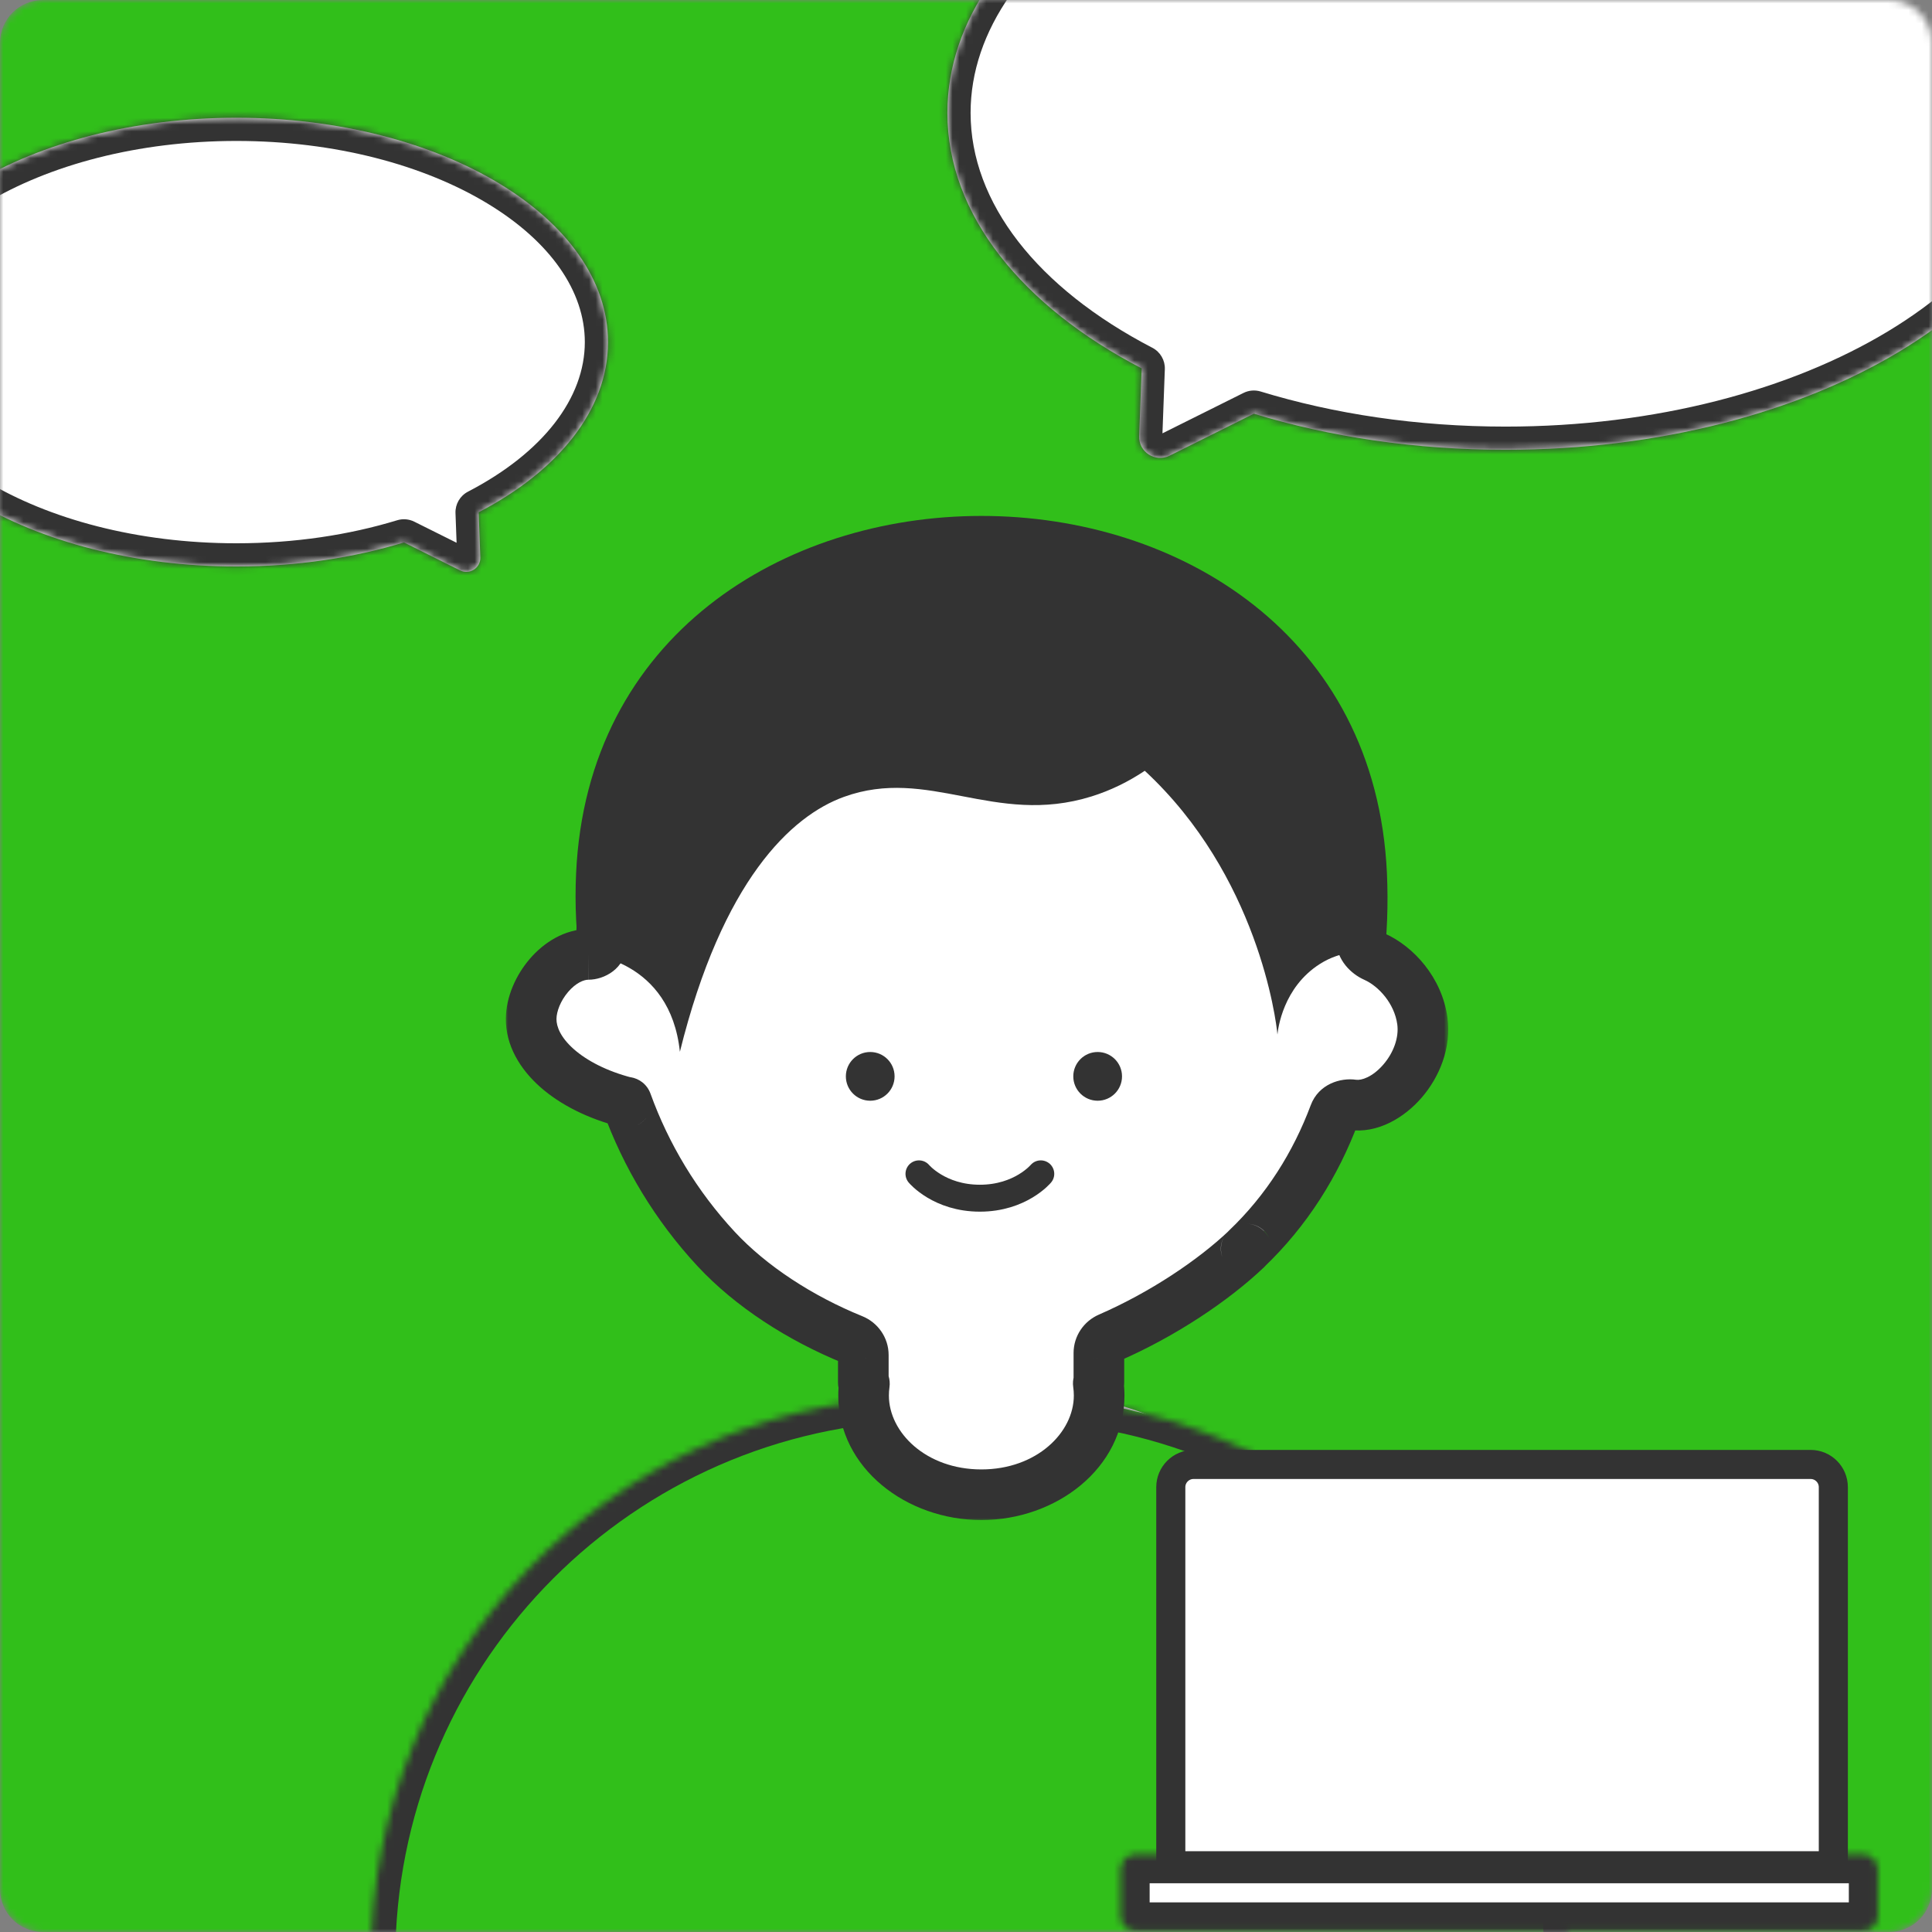 <svg width="287" height="287" viewBox="0 0 287 287" fill="none" xmlns="http://www.w3.org/2000/svg">
<rect x="0" y="0" width="287" height="287" fill="#808080" stroke="none"/>
<g clip-path="url(#clip0_18839_370)">
<mask id="mask0_18839_370" style="mask-type:luminance" maskUnits="userSpaceOnUse" x="0" y="0" width="287" height="287">
<path d="M280.622 0H6.378C2.855 0 0 2.855 0 6.378V280.622C0 284.145 2.855 287 6.378 287H280.622C284.145 287 287 284.145 287 280.622V6.378C287 2.855 284.145 0 280.622 0Z" fill="white"/>
</mask>
<g mask="url(#mask0_18839_370)">
<path d="M280.622 0H6.378C2.855 0 0 2.855 0 6.378V280.622C0 284.145 2.855 287 6.378 287H280.622C284.145 287 287 284.145 287 280.622V6.378C287 2.855 284.145 0 280.622 0Z" fill="#31BF1A"/>
<path d="M136.323 207.382H155.914C177.659 207.382 195.303 225.026 195.303 246.771V291.1H96.934V246.771C96.934 225.026 114.578 207.382 136.323 207.382Z" fill="white"/>
<path fill-rule="evenodd" clip-rule="evenodd" d="M153.471 207.387H138.82C138.493 207.387 138.167 207.389 137.841 207.393H134.641V207.489C90.368 209.669 55.102 246.294 55.102 291.105H134.641V291.11H233.01C233.01 246.299 197.745 209.675 153.471 207.495V207.387Z" fill="#31BF1A"/>
<mask id="mask1_18839_370" style="mask-type:luminance" maskUnits="userSpaceOnUse" x="55" y="207" width="179" height="85">
<path fill-rule="evenodd" clip-rule="evenodd" d="M153.471 207.387H138.82C138.493 207.387 138.167 207.389 137.841 207.393H134.641V207.489C90.368 209.669 55.102 246.294 55.102 291.105H134.641V291.11H233.01C233.01 246.299 197.745 209.675 153.471 207.495V207.387Z" fill="white"/>
</mask>
<g mask="url(#mask1_18839_370)">
<path d="M153.471 207.387H157.09V203.768H153.471V207.387ZM137.841 207.393V211.012H137.862H137.883L137.841 207.393ZM134.641 207.393V203.773H131.022V207.393H134.641ZM134.641 207.489L134.819 211.104L138.261 210.935V207.489H134.641ZM55.102 291.105H51.482V294.724H55.102V291.105ZM134.641 291.105H138.261V287.485H134.641V291.105ZM134.641 291.11H131.022V294.73H134.641V291.11ZM233.01 291.11V294.73H236.629V291.11H233.01ZM153.471 207.495H149.852V210.941L153.293 211.11L153.471 207.495ZM138.82 211.006H153.471V203.768H138.82V211.006ZM137.883 211.012C138.195 211.008 138.507 211.006 138.82 211.006V203.768C138.48 203.768 138.14 203.769 137.8 203.773L137.883 211.012ZM134.641 211.012H137.841V203.773H134.641V211.012ZM138.261 207.489V207.393H131.022V207.489H138.261ZM58.721 291.105C58.721 248.233 92.463 213.19 134.819 211.104L134.463 203.874C88.272 206.149 51.482 244.354 51.482 291.105H58.721ZM134.641 287.485H55.102V294.724H134.641V287.485ZM138.261 291.11V291.105H131.022V291.11H138.261ZM233.01 287.491H134.641V294.73H233.01V287.491ZM153.293 211.11C195.649 213.196 229.39 248.239 229.39 291.11H236.629C236.629 244.36 199.84 206.154 153.649 203.88L153.293 211.11ZM149.852 207.387V207.495H157.09V207.387H149.852Z" fill="#333333"/>
</g>
<path d="M187.8 181.467C178.549 190.633 160.697 201.099 146.255 201.099C131.646 201.099 113.793 192.727 103.768 181.467C90.938 167.067 84.722 148.231 85.58 129.729C88.824 58.945 202.786 58.945 206.03 129.729C206.867 148.231 201.593 167.842 187.842 181.467H187.8Z" fill="#333333"/>
<path fill-rule="evenodd" clip-rule="evenodd" d="M128.327 205.459C128.377 205.459 128.414 205.503 128.408 205.552C128.326 206.128 128.284 206.715 128.284 207.31C128.284 215.448 136.118 222.045 145.782 222.045C155.445 222.045 163.278 215.448 163.278 207.31C163.278 206.701 163.234 206.101 163.149 205.512C163.145 205.484 163.167 205.459 163.195 205.459C163.22 205.459 163.241 205.439 163.241 205.413V200.99C163.241 200.009 163.836 199.129 164.735 198.738C172.759 195.244 180.244 190.212 185.147 185.56C185.149 185.557 185.148 185.553 185.144 185.553C185.14 185.553 185.138 185.548 185.141 185.545C191.163 179.815 195.453 172.915 198.234 165.492C198.621 164.46 199.813 163.961 200.904 164.12C205.984 164.866 212.189 158.147 211.289 151.648C210.668 147.152 207.416 143.549 204.184 142.108C203.119 141.633 202.26 140.665 202.211 139.499C202.205 139.342 202.199 139.184 202.191 139.026C199.156 75.4 92.373 75.4 89.338 139.026C89.32 139.43 89.305 139.834 89.294 140.239C89.269 141.141 88.369 141.778 87.466 141.775C83.033 141.748 78.959 146.96 78.904 151.318C78.849 156.503 84.478 161.565 93.025 163.751C93.027 163.751 93.029 163.752 93.03 163.752C93.037 163.752 93.044 163.749 93.048 163.743L93.049 163.741C93.063 163.724 93.09 163.729 93.097 163.749C95.958 171.658 100.407 179.105 106.397 185.553C111.532 191.078 118.863 195.834 126.691 199.011C127.622 199.389 128.247 200.285 128.247 201.29V205.378C128.247 205.423 128.283 205.459 128.327 205.459Z" fill="white"/>
<mask id="mask2_18839_370" style="mask-type:luminance" maskUnits="userSpaceOnUse" x="74" y="87" width="142" height="140">
<path d="M215.228 87.321H74.917V226.037H215.228V87.321Z" fill="white"/>
<path fill-rule="evenodd" clip-rule="evenodd" d="M128.327 205.459C128.377 205.459 128.414 205.503 128.408 205.552C128.326 206.128 128.284 206.715 128.284 207.31C128.284 215.448 136.118 222.045 145.782 222.045C155.445 222.045 163.278 215.448 163.278 207.31C163.278 206.701 163.234 206.101 163.149 205.512C163.145 205.484 163.167 205.459 163.195 205.459C163.22 205.459 163.241 205.439 163.241 205.413V200.99C163.241 200.009 163.836 199.129 164.735 198.738C172.759 195.244 180.244 190.212 185.147 185.56C185.149 185.557 185.148 185.553 185.144 185.553C185.14 185.553 185.138 185.548 185.14 185.545C191.163 179.815 195.453 172.915 198.234 165.492C198.621 164.46 199.813 163.961 200.904 164.12C205.984 164.866 212.189 158.147 211.289 151.648C210.668 147.152 207.416 143.549 204.184 142.108C203.119 141.633 202.26 140.665 202.211 139.499C202.205 139.342 202.199 139.184 202.191 139.026C199.156 75.4 92.373 75.4 89.338 139.026C89.32 139.43 89.305 139.834 89.294 140.239C89.269 141.141 88.369 141.778 87.466 141.775C83.033 141.748 78.959 146.96 78.904 151.318C78.849 156.503 84.478 161.565 93.025 163.751C93.027 163.751 93.029 163.752 93.03 163.752C93.037 163.752 93.044 163.749 93.048 163.743L93.049 163.741C93.063 163.724 93.09 163.729 93.097 163.749C95.958 171.658 100.407 179.105 106.396 185.553C111.532 191.078 118.863 195.834 126.691 199.011C127.622 199.389 128.247 200.285 128.247 201.29V205.378C128.247 205.423 128.283 205.459 128.327 205.459Z" fill="black"/>
</mask>
<g mask="url(#mask2_18839_370)">
<path d="M89.338 139.026L85.583 138.847L85.582 138.851L89.338 139.026ZM78.904 151.318L75.144 151.27L75.143 151.278L78.904 151.318ZM106.396 185.553L103.64 188.112L103.642 188.113L106.396 185.553ZM132.045 207.31C132.045 206.892 132.074 206.481 132.131 206.078L124.684 205.026C124.578 205.776 124.524 206.539 124.524 207.31H132.045ZM145.782 218.284C137.563 218.284 132.045 212.791 132.045 207.31H124.524C124.524 218.104 134.672 225.805 145.782 225.805V218.284ZM159.518 207.31C159.518 212.791 153.999 218.284 145.782 218.284V225.805C156.89 225.805 167.039 218.104 167.039 207.31H159.518ZM159.428 206.049C159.488 206.462 159.518 206.882 159.518 207.31H167.039C167.039 206.52 166.982 205.741 166.871 204.974L159.428 206.049ZM159.48 200.99V205.413H167.001V200.99H159.48ZM182.558 182.832C177.997 187.16 170.887 191.958 163.234 195.29L166.236 202.186C174.63 198.531 182.491 193.263 187.735 188.288L182.558 182.832ZM194.713 164.173C192.11 171.12 188.117 177.522 182.548 182.821L187.733 188.27C194.208 182.107 198.796 174.71 201.755 166.812L194.713 164.173ZM207.565 152.163C207.832 154.093 207.042 156.351 205.494 158.142C203.86 160.032 202.212 160.512 201.451 160.4L200.358 167.841C204.676 168.475 208.671 165.968 211.183 163.061C213.783 160.054 215.646 155.702 215.015 151.132L207.565 152.163ZM202.652 145.542C204.822 146.509 207.138 149.082 207.565 152.163L215.015 151.132C214.197 145.222 210.01 140.589 205.715 138.674L202.652 145.542ZM198.434 139.205C198.441 139.354 198.449 139.505 198.455 139.654L205.969 139.345C205.962 139.179 205.955 139.012 205.947 138.847L198.434 139.205ZM93.095 139.205C93.798 124.465 100.456 113.546 110.098 106.233C119.824 98.855 132.716 95.067 145.765 95.067C158.813 95.067 171.705 98.855 181.432 106.233C191.073 113.546 197.732 124.465 198.434 139.205L205.947 138.847C205.132 121.775 197.305 108.834 185.977 100.24C174.733 91.712 160.171 87.546 145.765 87.546C131.358 87.546 116.796 91.712 105.552 100.24C94.224 108.834 86.397 121.775 85.583 138.847L93.095 139.205ZM93.053 140.341C93.063 139.961 93.077 139.581 93.095 139.201L85.582 138.851C85.562 139.279 85.547 139.708 85.535 140.137L93.053 140.341ZM82.664 151.365C82.678 150.243 83.267 148.67 84.4 147.348C85.547 146.008 86.711 145.531 87.443 145.535L87.489 138.014C83.79 137.992 80.698 140.108 78.687 142.456C76.66 144.823 75.184 148.035 75.144 151.27L82.664 151.365ZM93.957 160.108C90.132 159.13 87.163 157.554 85.232 155.844C83.277 154.113 82.651 152.513 82.664 151.357L75.143 151.278C75.101 155.308 77.262 158.831 80.245 161.473C83.251 164.137 87.37 166.186 92.094 167.394L93.957 160.108ZM90.105 161.403C90.105 161.403 90.104 161.404 90.104 161.405L95.993 166.081C95.993 166.081 95.994 166.08 95.995 166.079L90.105 161.403ZM109.152 182.994C103.515 176.924 99.327 169.915 96.634 162.47L89.561 165.028C92.589 173.4 97.3 181.285 103.64 188.112L109.152 182.994ZM128.105 195.527C120.683 192.514 113.843 188.041 109.15 182.992L103.642 188.113C109.221 194.115 117.044 199.154 125.276 202.496L128.105 195.527ZM132.006 205.378V201.29H124.486V205.378H132.006ZM124.486 205.378C124.486 207.499 126.206 209.22 128.327 209.22V201.699C130.359 201.699 132.006 203.346 132.006 205.378H124.486ZM125.276 202.496C124.841 202.319 124.486 201.871 124.486 201.29H132.006C132.006 198.699 130.402 196.459 128.105 195.527L125.276 202.496ZM95.995 166.079C94.184 168.361 90.558 167.785 89.561 165.028L96.634 162.47C95.621 159.672 91.942 159.088 90.105 161.403L95.995 166.079ZM201.755 166.812C201.556 167.343 201.183 167.628 200.945 167.744C200.727 167.849 200.534 167.867 200.358 167.841L201.451 160.4C199.157 160.063 195.897 161.013 194.713 164.173L201.755 166.812ZM93.03 167.512C94.183 167.512 95.274 166.986 95.993 166.081L90.104 161.405C90.813 160.51 91.892 159.991 93.03 159.991V167.512ZM185.144 181.792C188.571 181.792 190.164 185.956 187.733 188.27L182.548 182.821C180.112 185.14 181.709 189.313 185.144 189.313V181.792ZM92.094 167.394C92.397 167.472 92.711 167.512 93.03 167.512V159.991C93.346 159.991 93.657 160.031 93.957 160.108L92.094 167.394ZM187.735 188.288C190.355 185.801 188.333 181.792 185.144 181.792V189.313C181.961 189.313 179.943 185.313 182.558 182.832L187.735 188.288ZM163.195 209.22C165.297 209.22 167.001 207.515 167.001 205.413H159.48C159.48 203.362 161.143 201.699 163.195 201.699V209.22ZM85.535 140.137C85.558 139.279 86.008 138.69 86.366 138.405C86.7 138.139 87.081 138.014 87.478 138.014L87.454 145.535C89.681 145.542 92.954 143.934 93.053 140.341L85.535 140.137ZM166.871 204.974C167.193 207.203 165.469 209.22 163.195 209.22V201.699C160.865 201.699 159.098 203.765 159.428 206.049L166.871 204.974ZM167.001 200.99C167.001 201.555 166.663 202 166.236 202.186L163.234 195.29C161.009 196.259 159.48 198.463 159.48 200.99H167.001ZM205.715 138.674C205.689 138.662 205.711 138.661 205.765 138.729C205.829 138.81 205.956 139.021 205.969 139.345L198.455 139.654C198.578 142.653 200.701 144.672 202.652 145.542L205.715 138.674ZM132.131 206.078C132.455 203.784 130.681 201.699 128.327 201.699V209.22C126.071 209.22 124.374 207.222 124.684 205.026L132.131 206.078Z" fill="#333333"/>
</g>
<path fill-rule="evenodd" clip-rule="evenodd" d="M185.429 96.245C186.285 94.635 187.056 93.046 187.752 91.519C153.783 72.494 116.084 78.4 98.105 99.811C85.631 114.629 86.722 134.225 87.266 141.739C87.266 141.739 99.552 142.497 100.998 156.244C107.297 130.815 117.533 121.197 125.382 118.371C131.637 116.11 137.198 117.175 142.964 118.279C148.833 119.403 154.913 120.567 162.155 118.309C165.037 117.407 167.664 116.099 170.058 114.5C186.843 130.068 189.57 151.474 189.765 153.679C189.849 152.82 190.602 146.688 196.044 143.214C199.373 141.081 202.756 141.308 204.228 141.406C204.301 141.411 204.37 141.416 204.433 141.42C204.559 137.046 204.09 112.624 187.304 97.806C186.694 97.267 186.069 96.748 185.429 96.245Z" fill="#333333"/>
<path d="M145.767 169.447C147.34 169.447 148.615 167.261 148.615 164.563C148.615 161.866 147.34 159.68 145.767 159.68C144.193 159.68 142.918 161.866 142.918 164.563C142.918 167.261 144.193 169.447 145.767 169.447Z" fill="white"/>
<path d="M129.272 163.514C131.271 163.514 132.891 161.894 132.891 159.895C132.891 157.896 131.271 156.275 129.272 156.275C127.273 156.275 125.653 157.896 125.653 159.895C125.653 161.894 127.273 163.514 129.272 163.514Z" fill="#333333"/>
<path d="M163.057 163.514C165.056 163.514 166.677 161.894 166.677 159.895C166.677 157.896 165.056 156.275 163.057 156.275C161.058 156.275 159.438 157.896 159.438 159.895C159.438 161.894 161.058 163.514 163.057 163.514Z" fill="#333333"/>
<path d="M136.512 174.374C136.512 174.374 139.528 177.993 145.561 177.993C151.593 177.993 154.609 174.374 154.609 174.374" stroke="#333333" stroke-width="4" stroke-linecap="round"/>
<mask id="mask3_18839_370" style="mask-type:luminance" maskUnits="userSpaceOnUse" x="166" y="275" width="113" height="12">
<path d="M276.669 275.439H168.757C167.489 275.439 166.461 276.467 166.461 277.735V284.623C166.461 285.891 167.489 286.919 168.757 286.919H276.669C277.937 286.919 278.965 285.891 278.965 284.623V277.735C278.965 276.467 277.937 275.439 276.669 275.439Z" fill="white"/>
</mask>
<g mask="url(#mask3_18839_370)">
<path d="M276.669 275.439H168.757C167.489 275.439 166.461 276.467 166.461 277.735V284.623C166.461 285.891 167.489 286.919 168.757 286.919H276.669C277.937 286.919 278.965 285.891 278.965 284.623V277.735C278.965 276.467 277.937 275.439 276.669 275.439Z" fill="white" stroke="#333333" stroke-width="8.64"/>
</g>
<path d="M177.297 217.545H268.967C270.832 217.545 272.343 219.057 272.343 220.921V277.16H173.922V220.921C173.922 219.057 175.434 217.545 177.297 217.545Z" fill="white" stroke="#333333" stroke-width="4.32"/>
<path fill-rule="evenodd" clip-rule="evenodd" d="M223.64 66.816C269.425 66.816 306.542 44.406 306.542 16.762C306.542 -10.882 269.425 -33.292 223.64 -33.292C177.854 -33.292 140.738 -10.882 140.738 16.762C140.738 31.94 151.927 45.54 169.596 54.72L169.222 64.776C169.134 67.149 171.619 68.751 173.744 67.692L186.261 61.452C197.492 64.883 210.192 66.816 223.64 66.816Z" fill="white"/>
<mask id="mask4_18839_370" style="mask-type:luminance" maskUnits="userSpaceOnUse" x="140" y="-34" width="167" height="103">
<path fill-rule="evenodd" clip-rule="evenodd" d="M223.64 66.816C269.425 66.816 306.542 44.406 306.542 16.762C306.542 -10.882 269.425 -33.292 223.64 -33.292C177.854 -33.292 140.738 -10.882 140.738 16.762C140.738 31.94 151.927 45.54 169.596 54.72L169.222 64.776C169.134 67.149 171.619 68.751 173.744 67.692L186.261 61.452C197.492 64.883 210.192 66.816 223.64 66.816Z" fill="white"/>
</mask>
<g mask="url(#mask4_18839_370)">
<path d="M169.595 54.72L173.037 54.847C173.087 53.517 172.365 52.277 171.184 51.663L169.595 54.72ZM186.261 61.452L187.268 58.158C186.424 57.901 185.514 57.976 184.724 58.37L186.261 61.452ZM303.098 16.762C303.098 28.91 294.926 40.486 280.48 49.208C266.1 57.89 246.012 63.372 223.64 63.372V70.26C247.054 70.26 268.417 64.538 284.041 55.104C299.599 45.71 309.986 32.259 309.986 16.762H303.098ZM223.64 -29.848C246.012 -29.848 266.1 -24.366 280.48 -15.683C294.926 -6.961 303.098 4.615 303.098 16.762H309.986C309.986 1.266 299.599 -12.186 284.041 -21.58C268.417 -31.013 247.054 -36.736 223.64 -36.736V-29.848ZM144.182 16.762C144.182 4.615 152.353 -6.961 166.8 -15.683C181.18 -24.366 201.268 -29.848 223.64 -29.848V-36.736C200.226 -36.736 178.863 -31.013 163.239 -21.58C147.681 -12.186 137.294 1.266 137.294 16.762H144.182ZM171.184 51.663C154.058 42.767 144.182 30.099 144.182 16.762H137.294C137.294 33.782 149.795 48.314 168.008 57.776L171.184 51.663ZM172.664 64.904L173.037 54.847L166.154 54.592L165.781 64.648L172.664 64.904ZM172.208 64.609C172.238 64.594 172.302 64.576 172.376 64.582C172.441 64.586 172.488 64.606 172.52 64.627C172.552 64.647 172.589 64.682 172.619 64.738C172.655 64.804 172.665 64.869 172.664 64.904L165.781 64.648C165.595 69.634 170.815 73 175.28 70.774L172.208 64.609ZM184.724 58.37L172.208 64.609L175.28 70.774L187.798 64.534L184.724 58.37ZM223.64 63.372C210.516 63.372 198.157 61.485 187.268 58.158L185.255 64.746C196.828 68.281 209.868 70.26 223.64 70.26V63.372Z" fill="#333333"/>
</g>
<path fill-rule="evenodd" clip-rule="evenodd" d="M35.12 84.149C4.635 84.149 -20.079 69.228 -20.079 50.822C-20.079 32.415 4.635 17.494 35.12 17.494C65.606 17.494 90.32 32.415 90.32 50.822C90.32 60.928 82.87 69.983 71.105 76.095L71.354 82.791C71.413 84.372 69.758 85.438 68.343 84.733L60.008 80.578C52.53 82.862 44.074 84.149 35.12 84.149Z" fill="white"/>
<mask id="mask5_18839_370" style="mask-type:luminance" maskUnits="userSpaceOnUse" x="-21" y="17" width="112" height="68">
<path fill-rule="evenodd" clip-rule="evenodd" d="M35.12 84.149C4.635 84.149 -20.079 69.228 -20.079 50.822C-20.079 32.415 4.635 17.494 35.12 17.494C65.606 17.494 90.32 32.415 90.32 50.822C90.32 60.928 82.87 69.983 71.105 76.095L71.354 82.791C71.413 84.372 69.758 85.438 68.343 84.733L60.008 80.578C52.53 82.862 44.074 84.149 35.12 84.149Z" fill="white"/>
</mask>
<g mask="url(#mask5_18839_370)">
<path d="M71.105 76.095L67.663 76.223C67.614 74.892 68.336 73.653 69.517 73.039L71.105 76.095ZM60.008 80.578L59.002 77.284C59.845 77.026 60.755 77.102 61.544 77.496L60.008 80.578ZM-16.635 50.822C-16.635 58.351 -11.564 65.745 -2.131 71.44C7.236 77.096 20.398 80.705 35.12 80.705V87.593C19.357 87.593 4.919 83.743 -5.692 77.336C-16.237 70.969 -23.523 61.699 -23.523 50.822H-16.635ZM35.12 20.938C20.398 20.938 7.236 24.548 -2.131 30.204C-11.564 35.899 -16.635 43.293 -16.635 50.822H-23.523C-23.523 39.944 -16.237 30.674 -5.692 24.307C4.919 17.901 19.357 14.05 35.12 14.05V20.938ZM86.876 50.822C86.876 43.293 81.805 35.899 72.372 30.204C63.005 24.548 49.843 20.938 35.12 20.938V14.05C50.884 14.05 65.321 17.901 75.932 24.307C86.478 30.674 93.764 39.944 93.764 50.822H86.876ZM69.517 73.039C80.738 67.21 86.876 59.086 86.876 50.822H93.764C93.764 62.769 85.001 72.757 72.693 79.151L69.517 73.039ZM67.912 82.919L67.663 76.223L74.547 75.967L74.796 82.664L67.912 82.919ZM69.879 81.651C68.955 81.19 67.874 81.887 67.912 82.919L74.796 82.664C74.951 86.857 70.562 89.688 66.806 87.815L69.879 81.651ZM61.544 77.496L69.879 81.651L66.806 87.815L58.471 83.66L61.544 77.496ZM35.12 80.705C43.75 80.705 51.865 79.464 59.002 77.284L61.014 83.872C53.194 86.26 44.398 87.593 35.12 87.593V80.705Z" fill="#333333"/>
</g>
</g>
</g>
<defs>
<clipPath id="clip0_18839_370">
<rect width="287" height="287" fill="white"/>
</clipPath>
</defs>
</svg>
